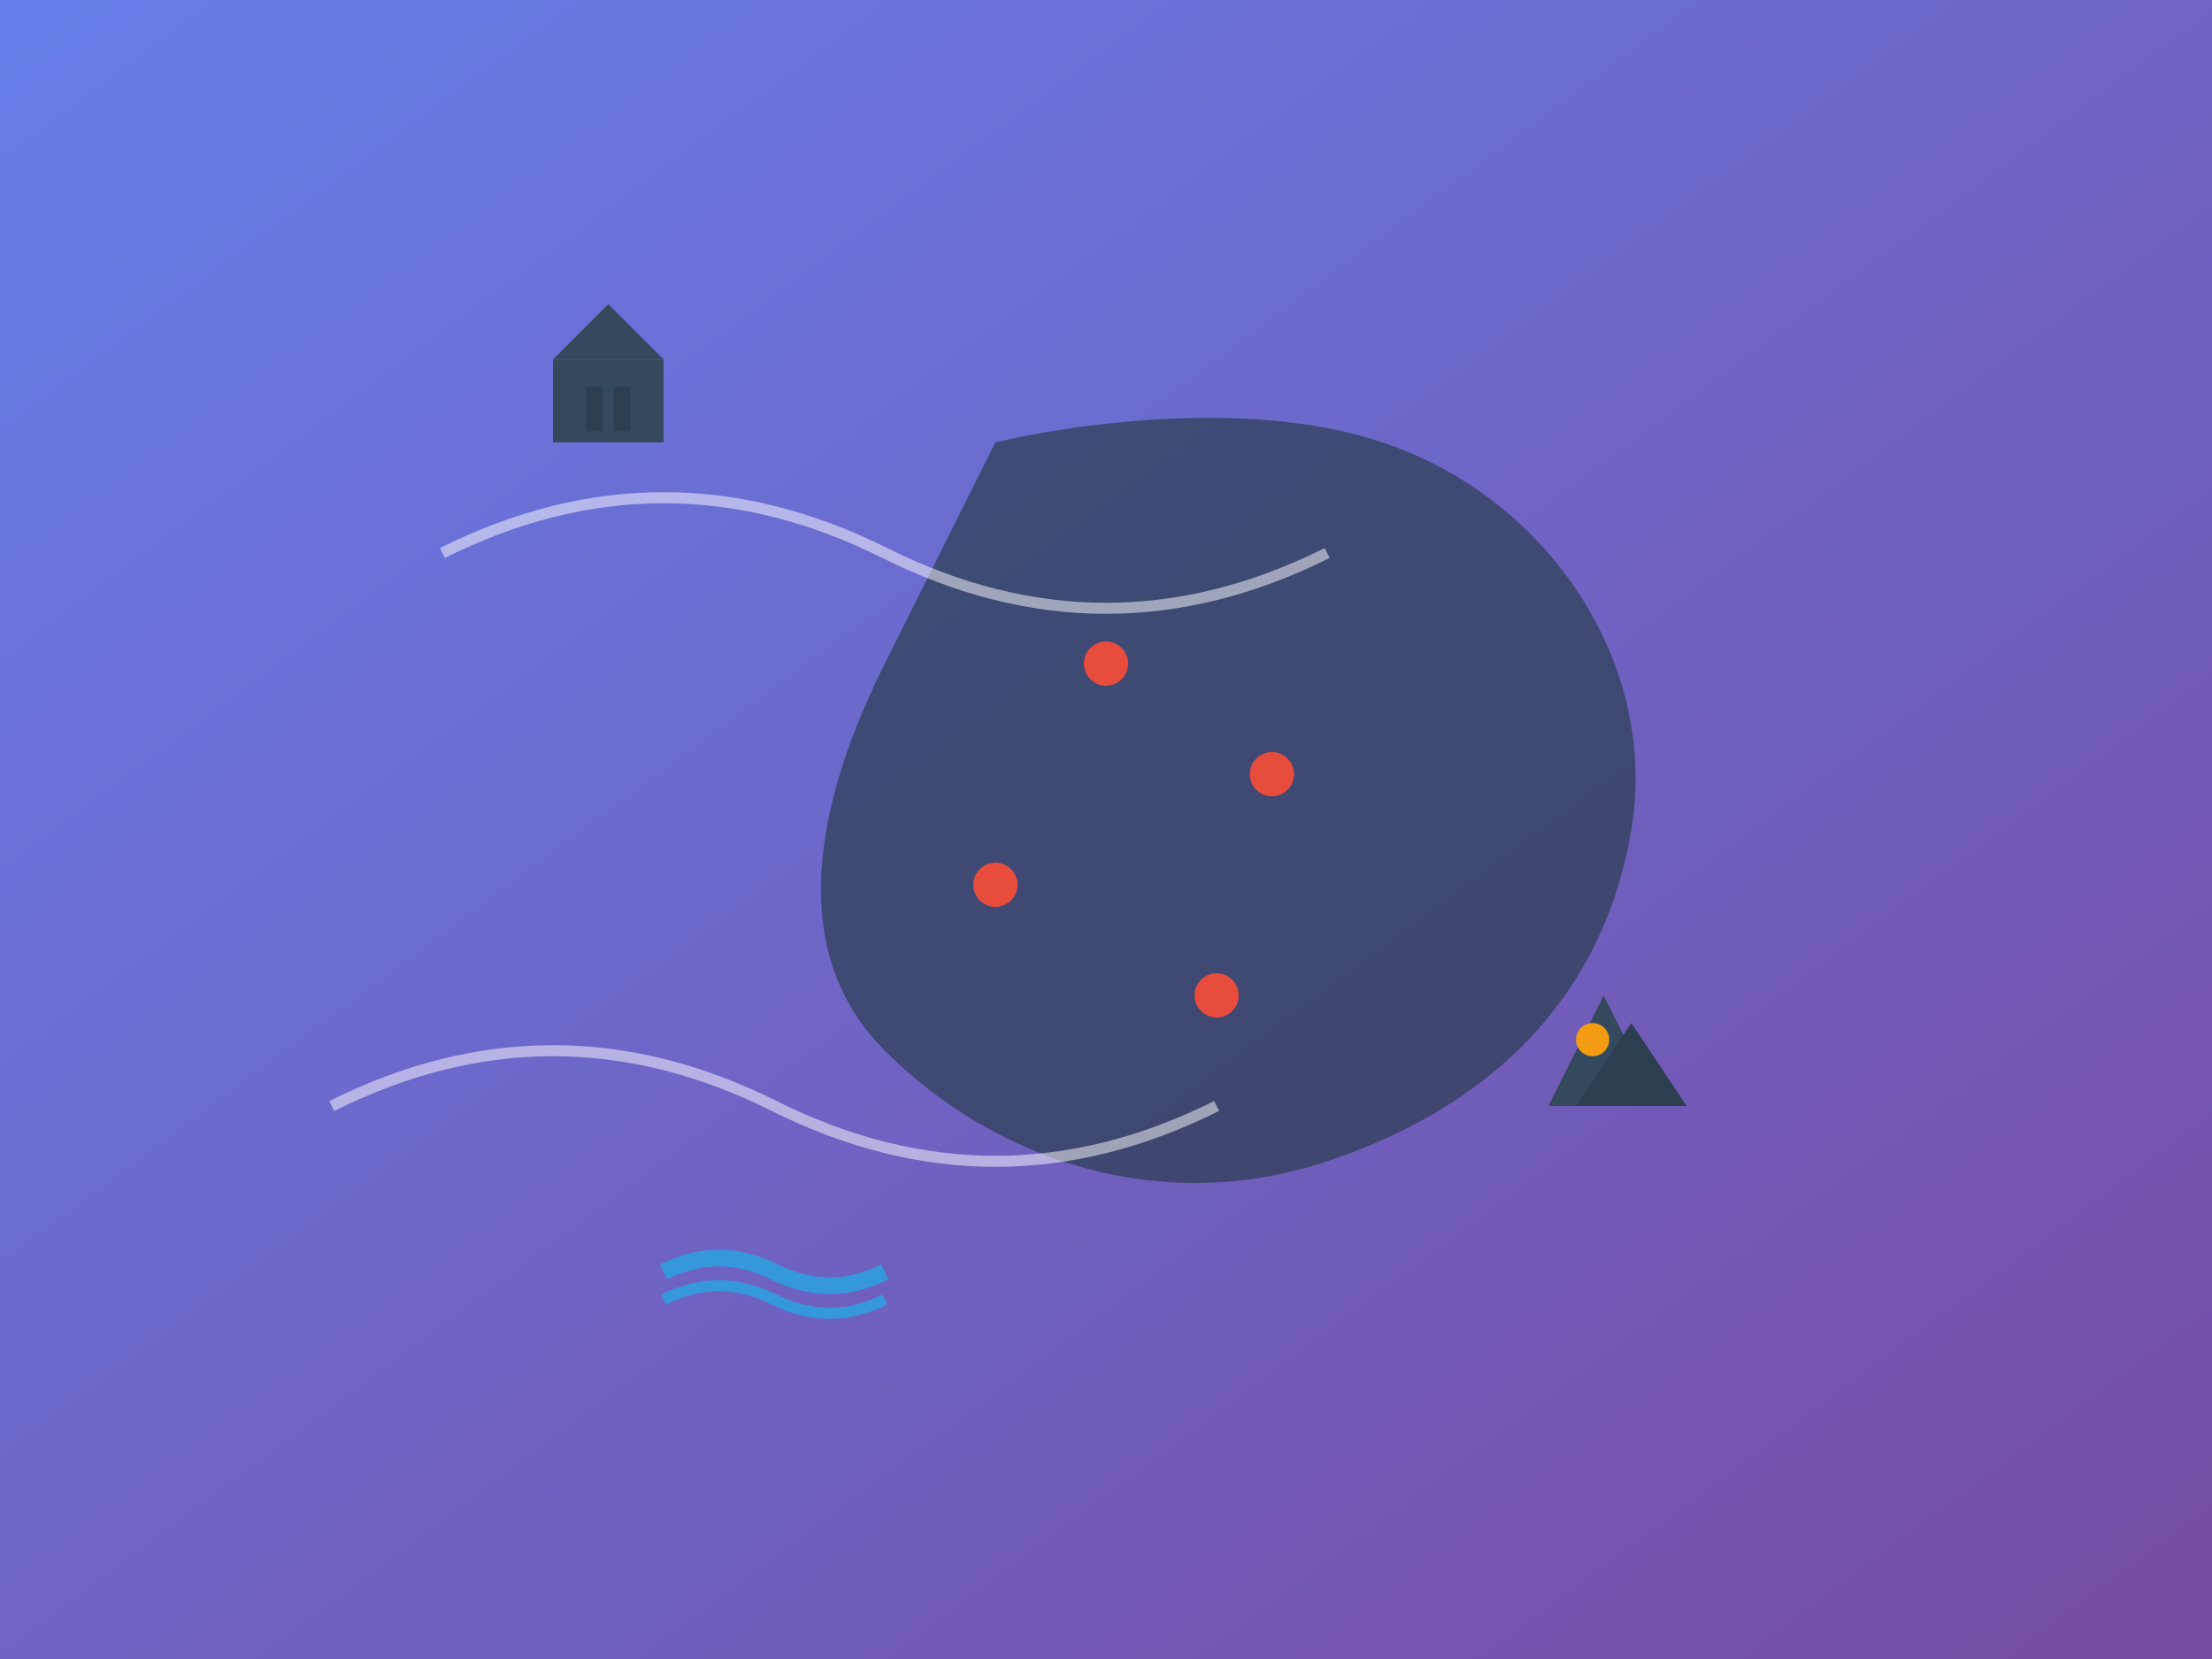 <svg width="400" height="300" viewBox="0 0 400 300" fill="none" xmlns="http://www.w3.org/2000/svg">
  <rect x="0" y="0" width="400" height="300" fill="#333333" stroke="none"/>
  <!-- Background -->
  <rect width="400" height="300" fill="url(#gradient1)"/>
  
  <!-- Germany map outline -->
  <path d="M180 80 C180 80 220 70 250 80 C280 90 300 120 295 150 C290 180 270 200 240 210 C210 220 180 210 160 190 C140 170 150 140 160 120 C170 100 180 80 180 80 Z" 
        fill="#2c3e50" opacity="0.7"/>
  
  <!-- Cities dots -->
  <circle cx="200" cy="120" r="4" fill="#e74c3c"/>
  <circle cx="230" cy="140" r="4" fill="#e74c3c"/>
  <circle cx="180" cy="160" r="4" fill="#e74c3c"/>
  <circle cx="220" cy="180" r="4" fill="#e74c3c"/>
  
  <!-- Decorative elements -->
  <path d="M80 100 Q120 80 160 100 Q200 120 240 100" stroke="#ffffff" stroke-width="2" fill="none" opacity="0.5"/>
  <path d="M60 200 Q100 180 140 200 Q180 220 220 200" stroke="#ffffff" stroke-width="2" fill="none" opacity="0.5"/>
  
  <!-- Icons -->
  <g transform="translate(100, 50)">
    <!-- Castle icon -->
    <rect x="0" y="15" width="20" height="15" fill="#34495e"/>
    <polygon points="0,15 10,5 20,15" fill="#34495e"/>
    <rect x="6" y="20" width="3" height="8" fill="#2c3e50"/>
    <rect x="11" y="20" width="3" height="8" fill="#2c3e50"/>
  </g>
  
  <g transform="translate(280, 180)">
    <!-- Mountain icon -->
    <polygon points="0,20 10,0 20,20" fill="#34495e"/>
    <polygon points="5,20 15,5 25,20" fill="#2c3e50"/>
    <circle cx="8" cy="8" r="3" fill="#f39c12"/>
  </g>
  
  <g transform="translate(120, 220)">
    <!-- River icon -->
    <path d="M0 10 Q10 5 20 10 Q30 15 40 10" stroke="#3498db" stroke-width="3" fill="none"/>
    <path d="M0 15 Q10 10 20 15 Q30 20 40 15" stroke="#3498db" stroke-width="2" fill="none"/>
  </g>
  
  <defs>
    <linearGradient id="gradient1" x1="0%" y1="0%" x2="100%" y2="100%">
      <stop offset="0%" style="stop-color:#667eea;stop-opacity:1" />
      <stop offset="100%" style="stop-color:#764ba2;stop-opacity:1" />
    </linearGradient>
  </defs>
</svg>
